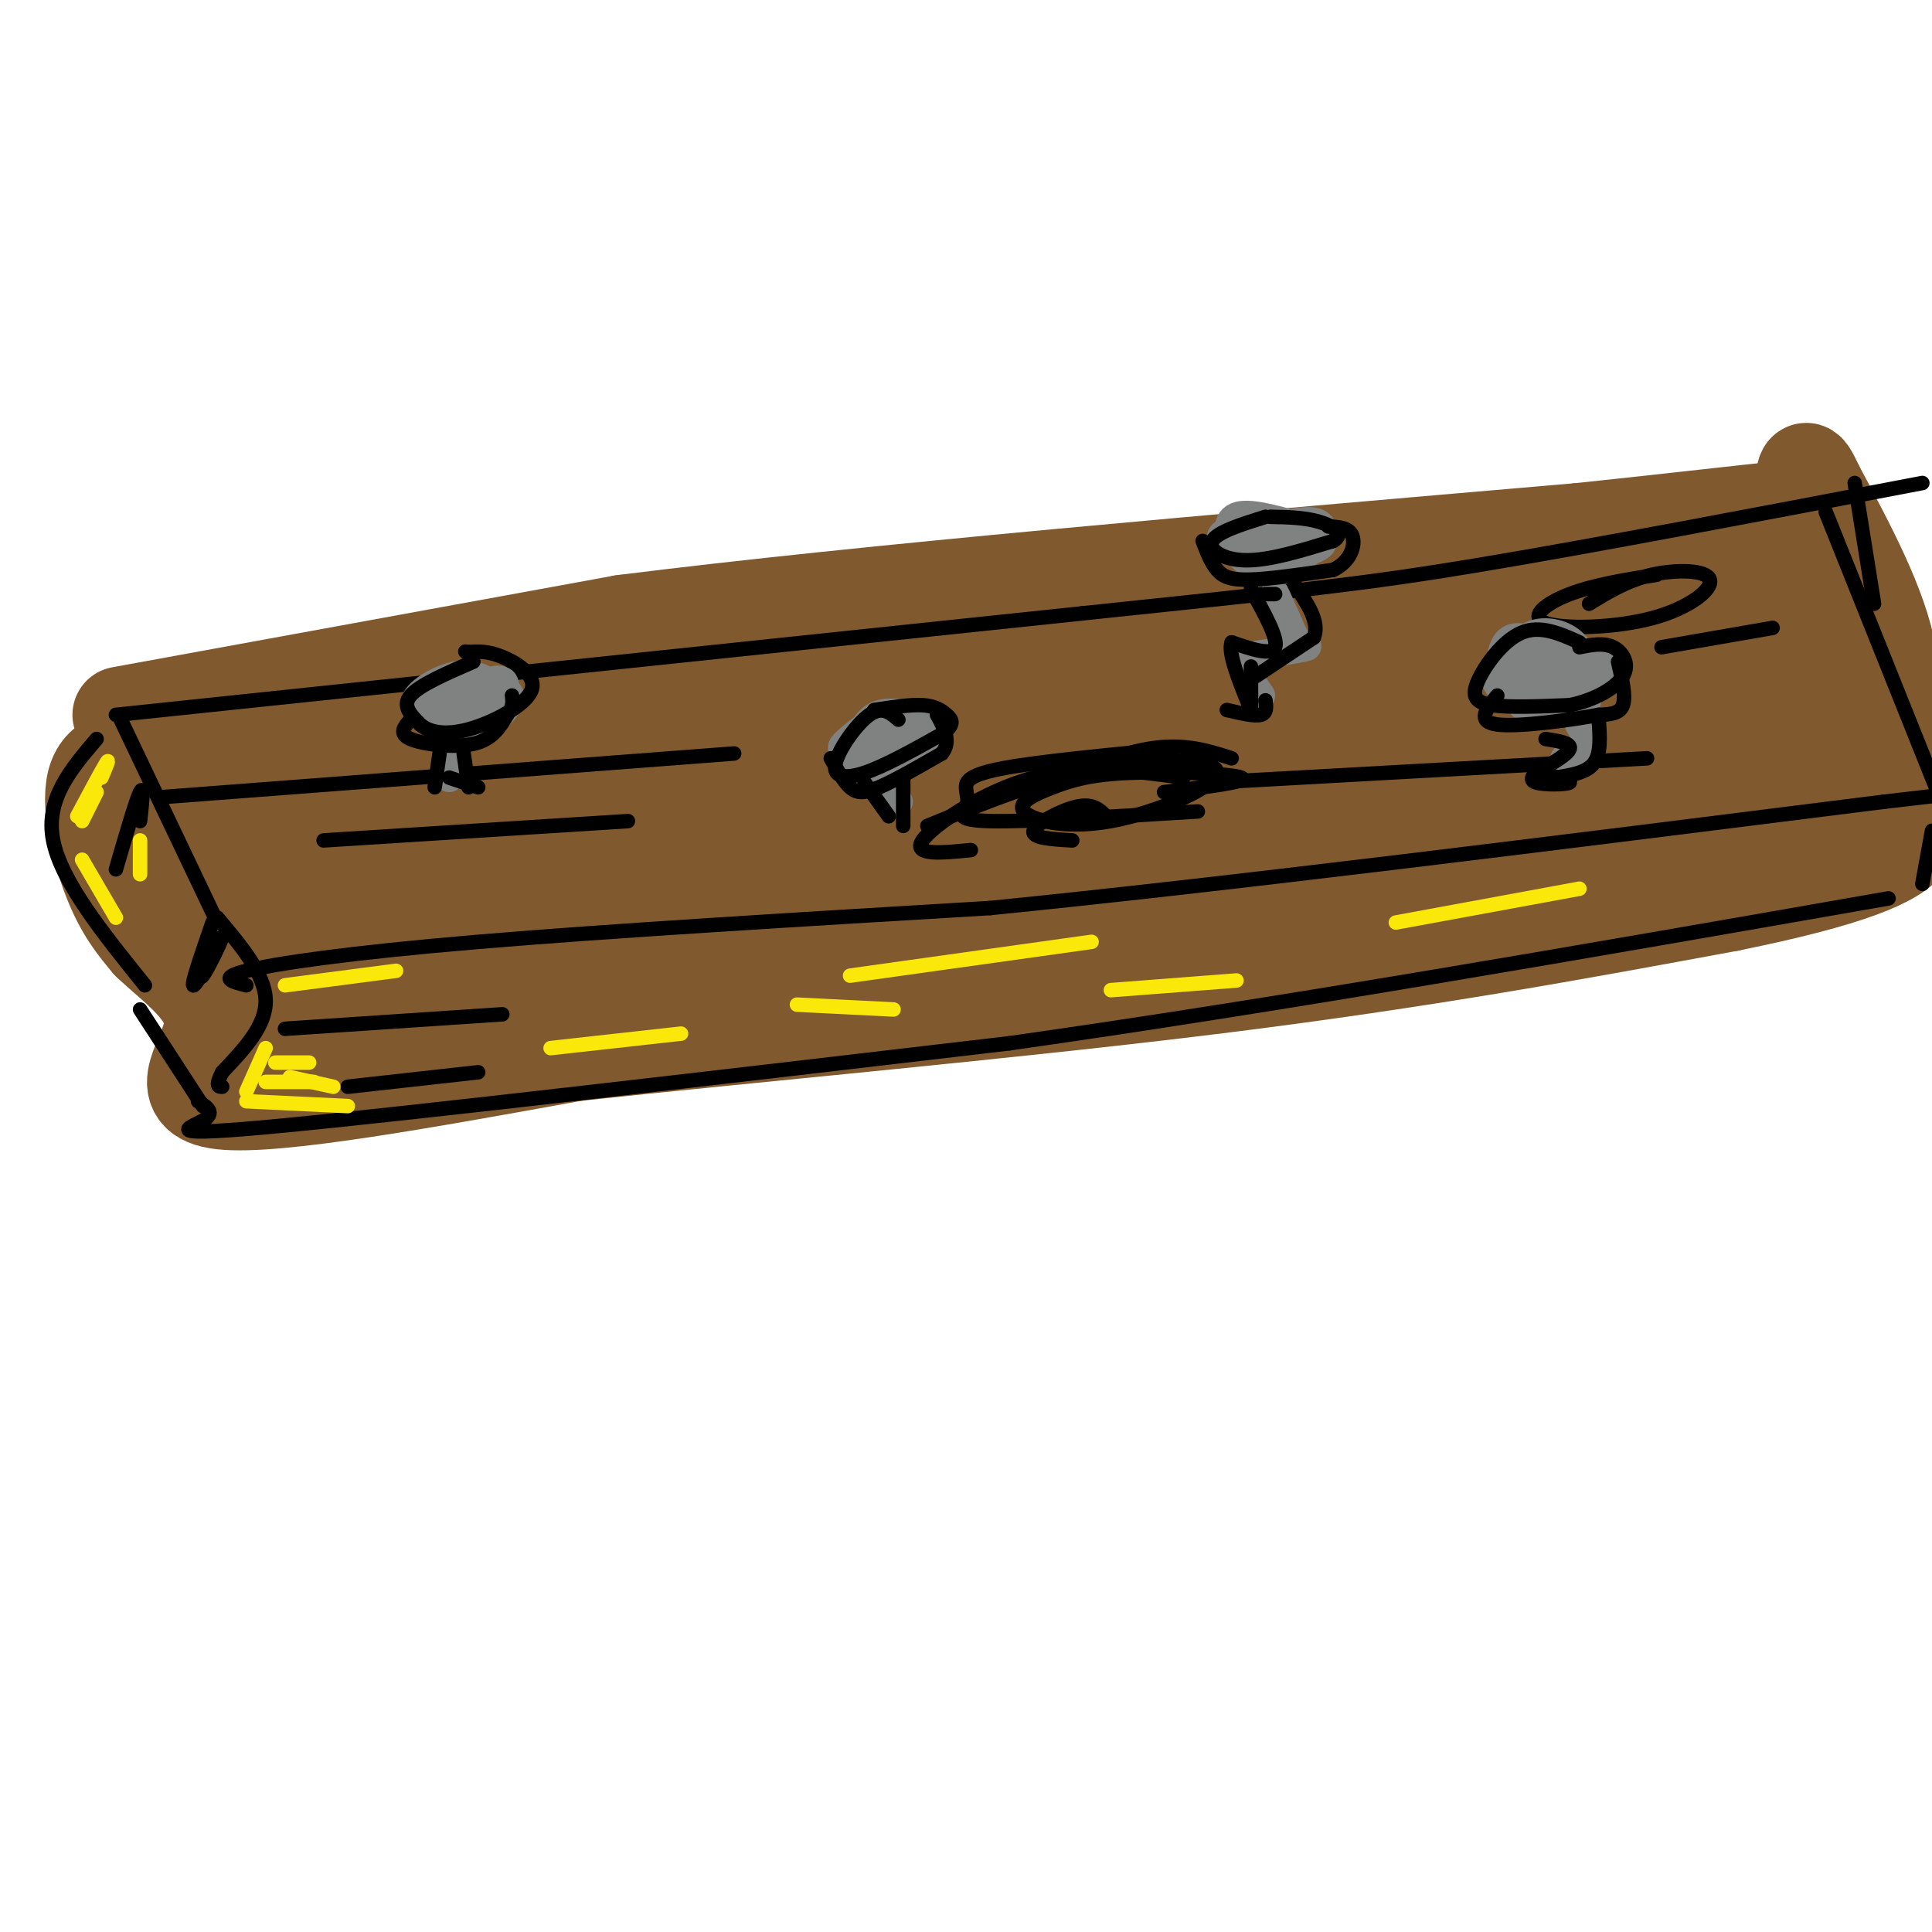 <svg viewBox='0 0 400 400' version='1.1' xmlns='http://www.w3.org/2000/svg' xmlns:xlink='http://www.w3.org/1999/xlink'><g fill='none' stroke='rgb(129,89,47)' stroke-width='20' stroke-linecap='round' stroke-linejoin='round'><path d='M25,148c0.000,0.000 104.000,-19.000 104,-19'/><path d='M129,129c50.333,-6.333 124.167,-12.667 198,-19'/><path d='M327,110c44.222,-4.644 55.778,-6.756 17,0c-38.778,6.756 -127.889,22.378 -217,38'/><path d='M127,148c-48.193,8.820 -60.175,11.869 -67,14c-6.825,2.131 -8.491,3.343 9,0c17.491,-3.343 54.140,-11.241 53,-12c-1.140,-0.759 -40.070,5.620 -79,12'/><path d='M43,162c-15.621,2.644 -15.175,3.253 -14,2c1.175,-1.253 3.078,-4.367 1,-6c-2.078,-1.633 -8.136,-1.786 -10,3c-1.864,4.786 0.468,14.510 3,21c2.532,6.490 5.266,9.745 8,13'/><path d='M31,195c4.929,4.786 13.250,10.250 13,17c-0.250,6.750 -9.071,14.786 2,16c11.071,1.214 42.036,-4.393 73,-10'/><path d='M119,218c36.200,-3.911 90.200,-8.689 133,-14c42.800,-5.311 74.400,-11.156 106,-17'/><path d='M358,187c25.069,-5.073 34.740,-9.257 37,-13c2.260,-3.743 -2.892,-7.046 -4,-13c-1.108,-5.954 1.826,-14.558 0,-25c-1.826,-10.442 -8.413,-22.721 -15,-35'/><path d='M376,101c-2.731,-5.885 -2.057,-3.098 -3,0c-0.943,3.098 -3.501,6.508 -1,18c2.501,11.492 10.062,31.067 12,39c1.938,7.933 -1.746,4.225 -5,2c-3.254,-2.225 -6.078,-2.968 -8,-12c-1.922,-9.032 -2.940,-26.355 -5,-31c-2.060,-4.645 -5.160,3.387 -7,15c-1.840,11.613 -2.420,26.806 -3,42'/><path d='M356,174c-0.333,6.000 0.333,0.000 1,-6'/><path d='M361,120c0.562,-2.222 1.124,-4.444 0,-6c-1.124,-1.556 -3.934,-2.446 -12,11c-8.066,13.446 -21.388,41.227 -22,45c-0.612,3.773 11.487,-16.463 16,-28c4.513,-11.537 1.440,-14.376 0,-16c-1.440,-1.624 -1.248,-2.035 -5,-2c-3.752,0.035 -11.449,0.514 -28,9c-16.551,8.486 -41.956,24.977 -58,33c-16.044,8.023 -22.727,7.578 -22,6c0.727,-1.578 8.863,-4.289 17,-7'/><path d='M302,146c5.639,-2.814 11.279,-5.628 17,-9c5.721,-3.372 11.524,-7.303 -28,1c-39.524,8.303 -124.374,28.838 -130,29c-5.626,0.162 67.972,-20.050 91,-28c23.028,-7.950 -4.513,-3.639 -14,-3c-9.487,0.639 -0.920,-2.394 -21,2c-20.080,4.394 -68.806,16.216 -92,22c-23.194,5.784 -20.856,5.530 -23,7c-2.144,1.470 -8.769,4.665 -10,7c-1.231,2.335 2.934,3.810 9,2c6.066,-1.810 14.033,-6.905 22,-12'/><path d='M123,164c4.018,-2.765 3.061,-3.678 1,-4c-2.061,-0.322 -5.228,-0.053 -5,-2c0.228,-1.947 3.850,-6.111 -15,-1c-18.850,5.111 -60.174,19.498 -68,23c-7.826,3.502 17.844,-3.882 27,-8c9.156,-4.118 1.797,-4.971 -2,-6c-3.797,-1.029 -4.034,-2.233 -6,-1c-1.966,1.233 -5.663,4.905 -8,6c-2.337,1.095 -3.314,-0.386 -1,7c2.314,7.386 7.919,23.640 11,28c3.081,4.360 3.637,-3.172 2,-11c-1.637,-7.828 -5.468,-15.951 -8,-17c-2.532,-1.049 -3.766,4.975 -5,11'/><path d='M46,189c-1.400,7.489 -2.400,20.711 0,23c2.400,2.289 8.200,-6.356 14,-15'/><path d='M81,177c-5.778,5.178 -11.556,10.356 -17,17c-5.444,6.644 -10.556,14.756 -11,18c-0.444,3.244 3.778,1.622 8,0'/><path d='M119,174c3.083,-1.180 6.167,-2.361 3,-2c-3.167,0.361 -12.583,2.262 -20,6c-7.417,3.738 -12.833,9.313 -17,13c-4.167,3.687 -7.085,5.487 -10,10c-2.915,4.513 -5.826,11.739 -7,16c-1.174,4.261 -0.611,5.559 17,-5c17.611,-10.559 52.271,-32.973 67,-43c14.729,-10.027 9.528,-7.668 -4,-3c-13.528,4.668 -35.383,11.643 -52,20c-16.617,8.357 -27.997,18.095 -30,22c-2.003,3.905 5.369,1.977 7,2c1.631,0.023 -2.480,1.996 20,-7c22.480,-8.996 71.552,-28.960 89,-37c17.448,-8.040 3.271,-4.154 -7,-1c-10.271,3.154 -16.635,5.577 -23,8'/><path d='M152,173c-9.019,4.237 -20.066,10.829 -26,15c-5.934,4.171 -6.756,5.922 -7,8c-0.244,2.078 0.088,4.482 1,6c0.912,1.518 2.403,2.148 9,0c6.597,-2.148 18.298,-7.074 30,-12'/><path d='M231,154c-35.667,14.933 -71.333,29.867 -83,36c-11.667,6.133 0.667,3.467 10,1c9.333,-2.467 15.667,-4.733 22,-7'/><path d='M263,154c-27.423,6.175 -54.845,12.349 -81,20c-26.155,7.651 -51.042,16.778 -63,22c-11.958,5.222 -10.988,6.537 -13,8c-2.012,1.463 -7.006,3.072 8,-2c15.006,-5.072 50.010,-16.824 54,-20c3.990,-3.176 -23.036,2.225 -41,7c-17.964,4.775 -26.868,8.924 -28,11c-1.132,2.076 5.506,2.079 2,4c-3.506,1.921 -17.158,5.761 15,1c32.158,-4.761 110.125,-18.121 142,-23c31.875,-4.879 17.659,-1.275 27,-5c9.341,-3.725 42.240,-14.779 53,-19c10.760,-4.221 -0.620,-1.611 -12,1'/><path d='M326,159c-32.736,8.088 -108.576,27.809 -148,39c-39.424,11.191 -42.431,13.852 8,-1c50.431,-14.852 154.301,-47.218 141,-47c-13.301,0.218 -143.773,33.020 -167,40c-23.227,6.980 60.792,-11.863 107,-23c46.208,-11.137 54.604,-14.569 63,-18'/><path d='M330,149c19.617,-6.698 37.160,-14.444 -4,-3c-41.160,11.444 -141.022,42.078 -128,45c13.022,2.922 138.929,-21.867 152,-24c13.071,-2.133 -86.694,18.391 -116,25c-29.306,6.609 11.847,-0.695 53,-8'/><path d='M287,184c28.340,-3.626 72.691,-8.693 91,-12c18.309,-3.307 10.576,-4.856 -17,-1c-27.576,3.856 -74.997,13.115 -68,14c6.997,0.885 68.411,-6.605 87,-10c18.589,-3.395 -5.646,-2.693 -19,-1c-13.354,1.693 -15.826,4.379 -15,4c0.826,-0.379 4.950,-3.823 7,-8c2.050,-4.177 2.025,-9.089 2,-14'/><path d='M355,156c-0.474,-8.959 -2.659,-24.357 -1,-25c1.659,-0.643 7.163,13.470 13,23c5.837,9.530 12.009,14.476 11,10c-1.009,-4.476 -9.198,-18.375 -13,-24c-3.802,-5.625 -3.216,-2.976 -4,-1c-0.784,1.976 -2.938,3.279 -4,6c-1.062,2.721 -1.031,6.861 -1,11'/></g>
<g fill='none' stroke='rgb(0,0,0)' stroke-width='3' stroke-linecap='round' stroke-linejoin='round'><path d='M25,149c0.000,0.000 20.000,42.000 20,42'/><path d='M20,153c-5.333,6.250 -10.667,12.500 -9,21c1.667,8.500 10.333,19.250 19,30'/><path d='M44,191c-2.167,6.250 -4.333,12.500 -4,13c0.333,0.500 3.167,-4.750 6,-10'/><path d='M46,194c0.000,0.489 -3.000,6.711 -4,8c-1.000,1.289 0.000,-2.356 1,-6'/><path d='M45,190c4.917,5.833 9.833,11.667 10,17c0.167,5.333 -4.417,10.167 -9,15'/><path d='M46,222c-1.500,3.000 -0.750,3.000 0,3'/><path d='M29,209c0.000,0.000 13.000,20.000 13,20'/><path d='M51,204c-2.978,-0.756 -5.956,-1.511 0,-3c5.956,-1.489 20.844,-3.711 48,-6c27.156,-2.289 66.578,-4.644 106,-7'/><path d='M205,188c48.500,-4.833 116.750,-13.417 185,-22'/><path d='M390,166c32.667,-3.833 21.833,-2.417 11,-1'/><path d='M41,228c1.867,1.200 3.733,2.400 1,4c-2.733,1.600 -10.067,3.600 17,1c27.067,-2.600 88.533,-9.800 150,-17'/><path d='M209,216c55.333,-7.833 118.667,-18.917 182,-30'/><path d='M400,172c0.000,0.000 -2.000,11.000 -2,11'/><path d='M24,148c0.000,0.000 200.000,-21.000 200,-21'/><path d='M224,127c45.244,-4.733 58.356,-6.067 82,-10c23.644,-3.933 57.822,-10.467 92,-17'/><path d='M384,100c0.000,0.000 4.000,25.000 4,25'/><path d='M378,106c0.000,0.000 26.000,65.000 26,65'/><path d='M29,170c0.417,-3.833 0.833,-7.667 0,-6c-0.833,1.667 -2.917,8.833 -5,16'/><path d='M34,165c0.000,0.000 118.000,-9.000 118,-9'/><path d='M67,174c0.000,0.000 63.000,-4.000 63,-4'/><path d='M251,162c0.000,0.000 90.000,-5.000 90,-5'/><path d='M344,134c0.000,0.000 23.000,-4.000 23,-4'/><path d='M59,213c0.000,0.000 45.000,-3.000 45,-3'/><path d='M72,225c0.000,0.000 27.000,-3.000 27,-3'/><path d='M243,155c-13.858,1.332 -27.716,2.663 -35,4c-7.284,1.337 -7.994,2.678 -8,4c-0.006,1.322 0.691,2.625 0,4c-0.691,1.375 -2.769,2.821 5,3c7.769,0.179 25.384,-0.911 43,-2'/><path d='M255,157c-4.917,-1.583 -9.833,-3.167 -17,-2c-7.167,1.167 -16.583,5.083 -26,9'/><path d='M241,164c8.954,-1.095 17.908,-2.189 16,-3c-1.908,-0.811 -14.679,-1.337 -23,-1c-8.321,0.337 -12.191,1.539 -16,3c-3.809,1.461 -7.557,3.182 -6,5c1.557,1.818 8.417,3.735 18,2c9.583,-1.735 21.888,-7.121 22,-10c0.112,-2.879 -11.968,-3.251 -24,-1c-12.032,2.251 -24.016,7.126 -36,12'/><path d='M245,161c-10.311,-1.400 -20.622,-2.800 -31,0c-10.378,2.800 -20.822,9.800 -23,13c-2.178,3.200 3.911,2.600 10,2'/><path d='M229,169c-1.356,-1.356 -2.711,-2.711 -6,-2c-3.289,0.711 -8.511,3.489 -9,5c-0.489,1.511 3.756,1.756 8,2'/><path d='M343,119c-6.491,1.041 -12.983,2.082 -18,4c-5.017,1.918 -8.560,4.713 -5,6c3.560,1.287 14.222,1.067 22,-1c7.778,-2.067 12.671,-5.979 12,-8c-0.671,-2.021 -6.906,-2.149 -12,-1c-5.094,1.149 -9.047,3.574 -13,6'/></g>
<g fill='none' stroke='rgb(250,232,11)' stroke-width='3' stroke-linecap='round' stroke-linejoin='round'><path d='M21,161c0.917,-2.167 1.833,-4.333 1,-3c-0.833,1.333 -3.417,6.167 -6,11'/><path d='M20,164c0.000,0.000 -3.000,6.000 -3,6'/><path d='M17,178c0.000,0.000 7.000,12.000 7,12'/><path d='M29,174c0.000,0.000 0.000,7.000 0,7'/><path d='M59,204c0.000,0.000 23.000,-3.000 23,-3'/><path d='M51,228c0.000,0.000 21.000,1.000 21,1'/><path d='M55,217c0.000,0.000 -4.000,9.000 -4,9'/><path d='M60,223c0.000,0.000 9.000,2.000 9,2'/><path d='M55,224c0.000,0.000 10.000,0.000 10,0'/><path d='M57,220c0.000,0.000 7.000,0.000 7,0'/><path d='M114,217c0.000,0.000 27.000,-3.000 27,-3'/><path d='M165,208c0.000,0.000 20.000,1.000 20,1'/><path d='M230,205c0.000,0.000 26.000,-2.000 26,-2'/><path d='M289,191c0.000,0.000 38.000,-7.000 38,-7'/><path d='M176,202c0.000,0.000 50.000,-7.000 50,-7'/></g>
<g fill='none' stroke='rgb(128,130,130)' stroke-width='6' stroke-linecap='round' stroke-linejoin='round'><path d='M99,144c-3.578,-0.367 -7.156,-0.733 -9,0c-1.844,0.733 -1.956,2.567 0,4c1.956,1.433 5.978,2.467 9,2c3.022,-0.467 5.044,-2.433 6,-4c0.956,-1.567 0.844,-2.733 -1,-3c-1.844,-0.267 -5.422,0.367 -9,1'/><path d='M95,144c-3.149,0.775 -6.520,2.212 -6,4c0.520,1.788 4.933,3.927 9,2c4.067,-1.927 7.788,-7.918 6,-9c-1.788,-1.082 -9.087,2.746 -12,5c-2.913,2.254 -1.441,2.934 1,3c2.441,0.066 5.849,-0.482 8,-1c2.151,-0.518 3.043,-1.005 3,-2c-0.043,-0.995 -1.022,-2.497 -2,-4'/><path d='M102,142c-1.485,-1.391 -4.199,-2.867 -8,-2c-3.801,0.867 -8.690,4.078 -8,6c0.690,1.922 6.958,2.557 11,2c4.042,-0.557 5.857,-2.304 5,-4c-0.857,-1.696 -4.388,-3.342 -7,-3c-2.612,0.342 -4.306,2.671 -6,5'/><path d='M191,150c-2.129,-1.338 -4.258,-2.676 -7,-2c-2.742,0.676 -6.097,3.367 -8,5c-1.903,1.633 -2.354,2.208 0,3c2.354,0.792 7.512,1.801 11,1c3.488,-0.801 5.306,-3.410 6,-5c0.694,-1.590 0.264,-2.159 -2,-3c-2.264,-0.841 -6.361,-1.955 -9,-1c-2.639,0.955 -3.819,3.977 -5,7'/><path d='M177,155c2.021,0.768 9.574,-0.812 13,-2c3.426,-1.188 2.726,-1.985 1,-3c-1.726,-1.015 -4.478,-2.247 -8,-1c-3.522,1.247 -7.815,4.974 -6,6c1.815,1.026 9.740,-0.647 13,-2c3.260,-1.353 1.857,-2.385 1,-3c-0.857,-0.615 -1.168,-0.814 -4,0c-2.832,0.814 -8.186,2.642 -8,4c0.186,1.358 5.910,2.245 9,2c3.090,-0.245 3.545,-1.623 4,-3'/><path d='M192,153c-0.917,-1.417 -5.208,-3.458 -9,-3c-3.792,0.458 -7.083,3.417 -8,5c-0.917,1.583 0.542,1.792 2,2'/><path d='M187,151c0.000,0.000 -1.000,2.000 -1,2'/><path d='M320,134c-3.162,-1.519 -6.324,-3.038 -8,-1c-1.676,2.038 -1.866,7.635 2,11c3.866,3.365 11.789,4.500 14,2c2.211,-2.500 -1.289,-8.635 -4,-11c-2.711,-2.365 -4.632,-0.962 -6,1c-1.368,1.962 -2.184,4.481 -3,7'/><path d='M315,143c0.917,1.549 4.711,1.922 8,1c3.289,-0.922 6.074,-3.137 4,-5c-2.074,-1.863 -9.008,-3.373 -12,-3c-2.992,0.373 -2.042,2.630 0,4c2.042,1.370 5.176,1.851 8,2c2.824,0.149 5.339,-0.036 7,-1c1.661,-0.964 2.470,-2.706 1,-4c-1.470,-1.294 -5.219,-2.141 -8,-2c-2.781,0.141 -4.595,1.269 -6,3c-1.405,1.731 -2.401,4.066 -1,5c1.401,0.934 5.201,0.467 9,0'/><path d='M325,143c0.992,-2.048 -1.027,-7.168 -2,-7c-0.973,0.168 -0.899,5.625 0,8c0.899,2.375 2.625,1.670 4,0c1.375,-1.670 2.400,-4.304 2,-6c-0.400,-1.696 -2.226,-2.454 -5,-3c-2.774,-0.546 -6.496,-0.878 -9,1c-2.504,1.878 -3.790,5.967 -1,7c2.790,1.033 9.654,-0.991 12,-3c2.346,-2.009 0.173,-4.005 -2,-6'/><path d='M324,134c-1.967,-1.693 -5.884,-2.924 -8,-1c-2.116,1.924 -2.430,7.004 -2,10c0.430,2.996 1.603,3.909 4,4c2.397,0.091 6.018,-0.640 8,-3c1.982,-2.360 2.325,-6.348 1,-9c-1.325,-2.652 -4.318,-3.967 -7,-4c-2.682,-0.033 -5.053,1.215 -6,4c-0.947,2.785 -0.470,7.107 0,9c0.470,1.893 0.934,1.356 3,1c2.066,-0.356 5.733,-0.530 7,-2c1.267,-1.470 0.133,-4.235 -1,-7'/><path d='M323,136c-0.480,-2.337 -1.180,-4.678 -4,-4c-2.820,0.678 -7.759,4.375 -9,7c-1.241,2.625 1.217,4.179 4,5c2.783,0.821 5.892,0.911 9,1'/><path d='M269,109c-5.326,-1.506 -10.651,-3.012 -13,-2c-2.349,1.012 -1.721,4.543 0,7c1.721,2.457 4.536,3.841 8,3c3.464,-0.841 7.578,-3.906 9,-6c1.422,-2.094 0.152,-3.218 -3,-3c-3.152,0.218 -8.186,1.776 -9,3c-0.814,1.224 2.593,2.112 6,3'/><path d='M267,114c2.781,0.194 6.735,-0.822 4,-2c-2.735,-1.178 -12.159,-2.519 -16,-2c-3.841,0.519 -2.100,2.899 2,4c4.100,1.101 10.558,0.924 14,0c3.442,-0.924 3.867,-2.596 0,-3c-3.867,-0.404 -12.026,0.459 -14,2c-1.974,1.541 2.238,3.761 6,4c3.762,0.239 7.075,-1.503 8,-3c0.925,-1.497 -0.537,-2.748 -2,-4'/><path d='M269,110c-3.244,-0.667 -10.356,-0.333 -12,1c-1.644,1.333 2.178,3.667 6,6'/><path d='M264,123c0.000,0.000 4.000,9.000 4,9'/><path d='M268,132c1.600,1.756 3.600,1.644 2,2c-1.600,0.356 -6.800,1.178 -12,2'/><path d='M258,136c-1.500,1.667 0.750,4.833 3,8'/><path d='M327,150c1.250,1.917 2.500,3.833 2,5c-0.500,1.167 -2.750,1.583 -5,2'/><path d='M183,161c0.000,0.000 3.000,5.000 3,5'/><path d='M93,156c0.000,0.000 0.000,5.000 0,5'/></g>
<g fill='none' stroke='rgb(0,0,0)' stroke-width='3' stroke-linecap='round' stroke-linejoin='round'><path d='M98,137c-5.583,2.417 -11.167,4.833 -13,7c-1.833,2.167 0.083,4.083 2,6'/><path d='M87,150c1.713,1.531 4.995,2.359 10,1c5.005,-1.359 11.732,-4.904 13,-8c1.268,-3.096 -2.923,-5.742 -6,-7c-3.077,-1.258 -5.038,-1.129 -7,-1'/><path d='M97,135c-1.167,-0.167 -0.583,-0.083 0,0'/><path d='M85,149c-1.289,1.444 -2.578,2.889 0,4c2.578,1.111 9.022,1.889 13,1c3.978,-0.889 5.489,-3.444 7,-6'/><path d='M105,148c1.333,-1.667 1.167,-2.833 1,-4'/><path d='M91,156c0.000,0.000 -1.000,7.000 -1,7'/><path d='M96,156c0.000,0.000 1.000,7.000 1,7'/><path d='M93,161c0.000,0.000 6.000,2.000 6,2'/><path d='M186,149c-1.661,-1.446 -3.321,-2.893 -6,-1c-2.679,1.893 -6.375,7.125 -7,10c-0.625,2.875 1.821,3.393 6,2c4.179,-1.393 10.089,-4.696 16,-8'/><path d='M195,152c2.881,-2.012 2.083,-3.042 1,-4c-1.083,-0.958 -2.452,-1.845 -5,-2c-2.548,-0.155 -6.274,0.423 -10,1'/><path d='M179,162c0.000,0.000 5.000,7.000 5,7'/><path d='M187,161c0.000,0.000 0.000,10.000 0,10'/><path d='M172,157c1.311,2.378 2.622,4.756 4,6c1.378,1.244 2.822,1.356 6,0c3.178,-1.356 8.089,-4.178 13,-7'/><path d='M195,156c2.000,-2.500 0.500,-5.250 -1,-8'/><path d='M262,107c-5.022,1.578 -10.044,3.156 -11,5c-0.956,1.844 2.156,3.956 7,4c4.844,0.044 11.422,-1.978 18,-4'/><path d='M276,112c2.578,-1.467 0.022,-3.133 -3,-4c-3.022,-0.867 -6.511,-0.933 -10,-1'/><path d='M249,112c0.867,2.267 1.733,4.533 3,6c1.267,1.467 2.933,2.133 7,2c4.067,-0.133 10.533,-1.067 17,-2'/><path d='M276,118c3.756,-1.778 4.644,-5.222 4,-7c-0.644,-1.778 -2.822,-1.889 -5,-2'/><path d='M259,122c2.833,5.083 5.667,10.167 5,12c-0.667,1.833 -4.833,0.417 -9,-1'/><path d='M255,133c-0.833,2.167 1.583,8.083 4,14'/><path d='M259,138c0.000,0.000 0.000,9.000 0,9'/><path d='M254,147c2.833,0.667 5.667,1.333 7,1c1.333,-0.333 1.167,-1.667 1,-3'/><path d='M260,140c0.000,0.000 12.000,-8.000 12,-8'/><path d='M272,132c1.333,-3.167 -1.333,-7.083 -4,-11'/><path d='M262,123c0.000,0.000 2.000,0.000 2,0'/><path d='M327,133c-4.060,-1.827 -8.119,-3.655 -12,-2c-3.881,1.655 -7.583,6.792 -9,10c-1.417,3.208 -0.548,4.488 3,5c3.548,0.512 9.774,0.256 16,0'/><path d='M325,146c5.000,-1.000 9.500,-3.500 11,-6c1.500,-2.500 0.000,-5.000 -2,-6c-2.000,-1.000 -4.500,-0.500 -7,0'/><path d='M335,137c0.833,3.583 1.667,7.167 1,9c-0.667,1.833 -2.833,1.917 -5,2'/><path d='M331,148c-5.444,1.022 -16.556,2.578 -21,2c-4.444,-0.578 -2.222,-3.289 0,-6'/><path d='M320,153c2.667,0.417 5.333,0.833 5,2c-0.333,1.167 -3.667,3.083 -7,5'/><path d='M331,149c0.250,3.500 0.500,7.000 -1,9c-1.500,2.000 -4.750,2.500 -8,3'/><path d='M319,159c-1.356,1.222 -2.711,2.444 -1,3c1.711,0.556 6.489,0.444 7,0c0.511,-0.444 -3.244,-1.222 -7,-2'/><path d='M318,160c-0.333,0.000 2.333,1.000 5,2'/></g>
</svg>